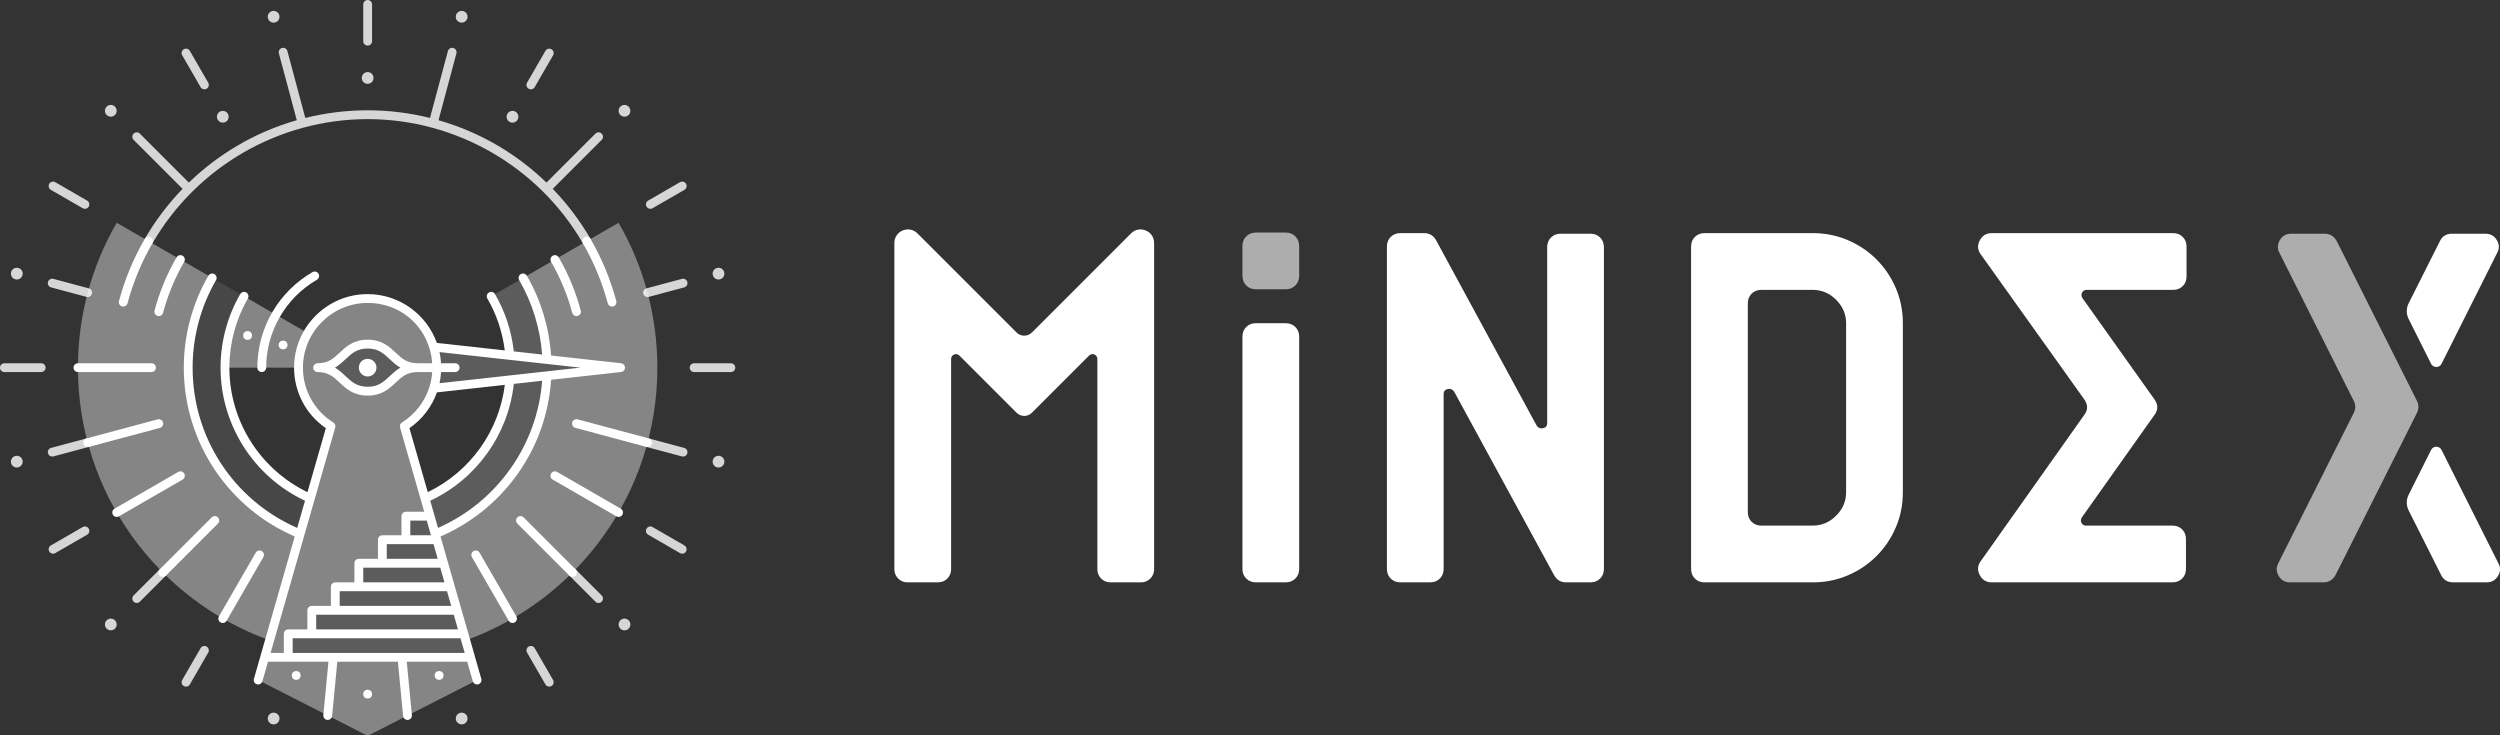 <?xml version="1.0" encoding="UTF-8"?>
<svg id="Layer_2" data-name="Layer 2" xmlns="http://www.w3.org/2000/svg" viewBox="0 0 4250 1250">
  <rect x="0" y="0" width="4250" height="1250" fill="#333333" stroke="none"/>
  <defs>
    <style>
      .cls-1 {
        opacity: .8;
      }

      .cls-2 {
        opacity: .6;
      }

      .cls-2, .cls-3, .cls-4, .cls-5, .cls-6 {
        fill: #fff;
        stroke-width: 0px;
      }

      .cls-3 {
        opacity: .4;
      }

      .cls-4 {
        opacity: .2;
      }

      .cls-6 {
        opacity: .1;
      }
    </style>
  </defs>
  <g id="Layer_2-2" data-name="Layer 2">
    <g>
      <path class="cls-2" d="M2185.72,395.33c6.62,0,12.09,2.19,16.41,6.54,4.3,4.35,6.46,9.88,6.46,16.56v50.25c0,6.7-2.16,12.23-6.46,16.58-4.32,4.35-9.79,6.53-16.41,6.53h-50.72c-6.63,0-12.1-2.18-16.41-6.53-4.32-4.35-6.46-9.88-6.46-16.58v-50.25c0-6.68,2.14-12.21,6.46-16.56,4.3-4.35,9.77-6.54,16.41-6.54h50.72Z"/>
      <path class="cls-5" d="M2185.72,549.46c6.62,0,12.09,2.16,16.41,6.46,4.3,4.32,6.46,9.79,6.46,16.41v394.79c0,6.63-2.16,12.1-6.46,16.41-4.32,4.32-9.79,6.46-16.41,6.46h-50.72c-6.63,0-12.1-2.14-16.41-6.46-4.32-4.3-6.46-9.77-6.46-16.41v-394.79c0-6.62,2.14-12.09,6.46-16.41s9.77-6.46,16.41-6.46h50.72Z"/>
      <path class="cls-5" d="M2447.74,983.53c-4.32,4.32-9.79,6.46-16.41,6.46h-50.72c-6.63,0-12.1-2.14-16.41-6.46-4.32-4.3-6.46-9.77-6.46-16.41V419.19c0-6.62,2.14-12.09,6.46-16.41s9.77-6.46,16.41-6.46h40.77c8.61,0,15.24,3.98,19.89,11.93l171.04,315.24c2.64,3.98,6.29,5.47,10.94,4.47,4.63-.99,6.96-3.81,6.96-8.45v-299.32c0-6.62,2.14-12.09,6.46-16.41,4.3-4.3,9.77-6.46,16.41-6.46h50.72c6.62,0,12.09,2.16,16.41,6.46,4.3,4.32,6.46,9.79,6.46,16.41v546.94c0,6.63-2.16,12.1-6.46,16.41s-9.79,6.46-16.41,6.46h-41.77c-8.62,0-15.26-3.98-19.89-11.93l-170.05-312.25c-2.66-3.98-6.31-5.47-10.94-4.47-4.65.99-6.96,3.82-6.96,8.45v297.34c0,6.63-2.16,12.1-6.46,16.41Z"/>
      <path class="cls-5" d="M3081.69,396.32c21.21,0,41.1,3.98,59.67,11.93,18.55,7.96,34.81,18.89,48.73,32.82s24.86,30.17,32.82,48.73c7.96,18.57,11.93,38.46,11.93,59.67v287.39c0,21.22-3.98,41.11-11.93,59.67-7.96,18.57-18.89,34.81-32.82,48.73-13.92,13.92-30.17,24.86-48.73,32.82-18.57,7.96-38.46,11.93-59.67,11.93h-183.97c-6.63,0-12.1-2.14-16.41-6.46-4.32-4.3-6.46-9.77-6.46-16.41V419.19c0-6.62,2.14-12.09,6.46-16.41s9.77-6.46,16.41-6.46h183.97ZM3138.37,549.46c0-15.24-5.64-28.5-16.91-39.78-11.28-11.27-24.53-16.91-39.78-16.91h-87.51c-6.63,0-12.1,2.16-16.41,6.46s-6.46,9.79-6.46,16.41v355.01c0,6.63,2.14,12.1,6.46,16.41,4.3,4.32,9.77,6.46,16.41,6.46h87.51c15.24,0,28.5-5.62,39.78-16.91s16.91-24.52,16.91-39.78v-287.39Z"/>
      <path class="cls-5" d="M3543.09,678.74l-176.01-246.62c-5.31-7.29-5.81-15.07-1.49-23.37,4.3-8.28,11.09-12.43,20.39-12.43h308.27c6.62,0,12.09,2.16,16.41,6.46,4.3,4.32,6.46,9.79,6.46,16.41v50.72c0,6.63-2.16,12.1-6.46,16.41-4.32,4.32-9.79,6.46-16.41,6.46h-147.18c-3.33,0-5.81,1.49-7.46,4.47-1.66,2.98-1.49,6.14.5,9.45l122.32,172.04c6.62,9.29,6.62,18.24,0,26.85l-123.31,174.03c-1.99,3.33-2.16,6.46-.5,9.45,1.65,2.98,4.13,4.47,7.46,4.47h147.18c6.62,0,12.09,2.16,16.41,6.46,4.3,4.32,6.46,9.79,6.46,16.41v50.72c0,6.63-2.16,12.1-6.46,16.41s-9.79,6.46-16.41,6.46h-307.28c-9.29,0-16.08-4.13-20.39-12.43-4.32-8.28-3.82-16.07,1.49-23.37l176.01-248.61c6.62-8.61,6.62-17.56,0-26.85Z"/>
      <path class="cls-5" d="M1961.98,413.03v554.99c0,12.14-9.84,21.98-21.98,21.98h-52.51c-12.14,0-21.98-9.84-21.98-21.98v-357.85c0-7.29-8.81-10.94-13.97-5.78l-42.13,42.13-55.16,55.16c-7.2,7.2-18.88,7.2-26.09,0l-97.29-97.29c-5.15-5.15-13.97-1.5-13.97,5.78v357.85c0,12.14-9.84,21.98-21.98,21.98h-52.51c-12.14,0-21.98-9.84-21.98-21.98V413.03c0-20.48,24.76-30.73,39.24-16.25l168.48,168.48c7.2,7.2,18.88,7.2,26.09,0l168.48-168.48c14.48-14.48,39.24-4.22,39.24,16.25Z"/>
      <g>
        <path class="cls-5" d="M4246.64,979.06c-4.33,7.31-10.79,10.94-19.39,10.94h-56.68c-9.94,0-16.91-4.3-20.88-12.93l-54.97-109.28c-4.24-8.42-4.24-18.35-.02-26.77l38.15-76.11c3.67-7.32,14.11-7.32,17.78,0l97.88,195.17c2.5,6.34,1.87,12.67-1.86,18.98Z"/>
        <path class="cls-5" d="M4246.51,427.24l-95.89,191.19c-3.67,7.32-14.11,7.31-17.78,0l-38.15-76.1c-4.22-8.43-4.22-18.36.02-26.78l52.98-105.31c3.98-8.6,10.94-12.93,20.88-12.93h56.68c8.6,0,15.07,3.66,19.39,10.94,3.73,6.34,4.36,12.67,1.86,18.98Z"/>
        <path class="cls-2" d="M4108.96,681.74c3.14,6.25,3.14,13.62,0,19.87l-138.28,275.46c-4.65,8.63-11.61,12.93-20.88,12.93h-56.68c-8.63,0-15.1-3.63-19.39-10.94-4.33-7.28-4.47-14.57-.5-21.88l128.28-255.57c3.3-6.61,3.3-13.25,0-19.89l-126.29-251.59c-3.98-7.28-3.83-14.57.5-21.88,4.3-7.28,10.76-10.94,19.39-10.94h56.68c9.27,0,16.23,4.33,20.88,12.93l136.28,271.5Z"/>
      </g>
    </g>
    <g>
      <g class="cls-1">
        <path class="cls-5" d="M625,77.5c4.14,0,7.5-3.36,7.5-7.5V7.5c0-4.14-3.36-7.5-7.5-7.5s-7.5,3.36-7.5,7.5v62.5c0,4.14,3.36,7.5,7.5,7.5Z"/>
        <path class="cls-5" d="M341,148.11c1.39,2.41,3.91,3.75,6.5,3.75,1.27,0,2.56-.32,3.74-1.01,3.59-2.07,4.82-6.66,2.75-10.25l-31.25-54.13c-2.07-3.59-6.66-4.82-10.25-2.75-3.59,2.07-4.82,6.66-2.75,10.25l31.25,54.13Z"/>
        <path class="cls-5" d="M86.48,322.75l54.13,31.25c1.18.68,2.47,1.01,3.74,1.01,2.59,0,5.11-1.34,6.5-3.75,2.07-3.59.84-8.17-2.75-10.25l-54.13-31.25c-3.59-2.07-8.17-.84-10.25,2.75-2.07,3.59-.84,8.17,2.75,10.25Z"/>
        <path class="cls-5" d="M70,617.5H7.5c-4.14,0-7.5,3.36-7.5,7.5s3.36,7.5,7.5,7.5h62.5c4.14,0,7.5-3.36,7.5-7.5s-3.36-7.5-7.5-7.5Z"/>
        <path class="cls-5" d="M140.61,896l-54.13,31.25c-3.59,2.07-4.82,6.66-2.75,10.25,1.39,2.41,3.91,3.75,6.5,3.75,1.27,0,2.56-.32,3.74-1.01l54.13-31.25c3.59-2.07,4.82-6.66,2.75-10.25-2.07-3.59-6.66-4.81-10.25-2.75Z"/>
        <path class="cls-5" d="M351.25,1099.15c-3.59-2.07-8.18-.84-10.25,2.75l-31.25,54.13c-2.07,3.59-.84,8.17,2.75,10.25,1.18.68,2.47,1.01,3.74,1.01,2.59,0,5.11-1.34,6.5-3.75l31.25-54.13c2.07-3.59.84-8.17-2.75-10.25Z"/>
        <path class="cls-5" d="M909,1101.89c-2.07-3.59-6.66-4.82-10.25-2.75-3.59,2.07-4.82,6.66-2.75,10.25l31.25,54.13c1.39,2.41,3.91,3.75,6.5,3.75,1.27,0,2.56-.32,3.74-1.01,3.59-2.07,4.82-6.66,2.75-10.25l-31.25-54.13Z"/>
        <path class="cls-5" d="M1163.52,927.25l-54.13-31.25c-3.59-2.07-8.18-.84-10.25,2.75-2.07,3.59-.84,8.17,2.75,10.25l54.13,31.25c1.18.68,2.47,1.01,3.74,1.01,2.59,0,5.11-1.34,6.5-3.75,2.07-3.59.84-8.17-2.75-10.25Z"/>
        <path class="cls-5" d="M1242.5,617.5h-62.5c-4.14,0-7.5,3.36-7.5,7.5s3.36,7.5,7.5,7.5h62.5c4.14,0,7.5-3.36,7.5-7.5s-3.36-7.5-7.5-7.5Z"/>
        <path class="cls-5" d="M1105.65,355c1.27,0,2.56-.32,3.74-1.01l54.13-31.25c3.59-2.07,4.82-6.66,2.75-10.25s-6.66-4.82-10.25-2.75l-54.13,31.25c-3.59,2.07-4.82,6.66-2.75,10.25,1.39,2.41,3.91,3.75,6.5,3.75Z"/>
        <path class="cls-5" d="M898.75,150.85c1.18.68,2.47,1.01,3.74,1.01,2.59,0,5.11-1.34,6.5-3.75l31.25-54.13c2.07-3.59.84-8.17-2.75-10.25-3.59-2.07-8.17-.84-10.25,2.75l-31.25,54.13c-2.07,3.59-.84,8.17,2.75,10.25Z"/>
        <path class="cls-5" d="M1012.24,227.16l-83.25,83.24c-24.76-23.93-52.33-44.99-82.16-62.56-31.88-18.79-65.97-33.35-101.37-43.46l30.46-113.64c1.07-4-1.3-8.11-5.3-9.19-4-1.08-8.11,1.3-9.19,5.3l-30.46,113.66c-34.48-8.58-70.07-13-105.97-13s-71.5,4.42-105.99,13l-30.44-113.66c-1.07-4-5.19-6.38-9.18-5.3-4,1.07-6.38,5.18-5.3,9.18l30.44,113.65c-35.39,10.11-69.47,24.67-101.35,43.46-29.83,17.58-57.41,38.64-82.17,62.58l-83.24-83.25c-2.93-2.93-7.68-2.93-10.61,0-2.93,2.93-2.93,7.68,0,10.61l83.23,83.25c-24.75,25.61-46.41,54.21-64.33,85.2-2.07,3.58-.85,8.17,2.74,10.25,3.59,2.07,8.17.85,10.25-2.74,75.38-130.29,215.61-211.23,365.96-211.23s290.58,80.94,365.96,211.23c1.39,2.4,3.91,3.75,6.5,3.75,1.27,0,2.57-.33,3.75-1.01,3.58-2.07,4.81-6.66,2.74-10.25-17.93-30.99-39.59-59.6-64.35-85.21l83.25-83.23c2.93-2.93,2.93-7.68,0-10.61s-7.68-2.93-10.61,0Z"/>
        <path class="cls-5" d="M86.84,488.56l60.38,16.19c.65.17,1.3.26,1.95.26,3.31,0,6.34-2.21,7.24-5.56,1.07-4-1.3-8.11-5.3-9.19l-60.38-16.19c-4-1.07-8.11,1.3-9.19,5.3-1.07,4,1.3,8.11,5.3,9.19Z"/>
        <path class="cls-5" d="M147.23,745.26l-60.39,16.17c-4,1.07-6.38,5.18-5.3,9.18.9,3.35,3.93,5.56,7.24,5.56.64,0,1.3-.08,1.95-.26l60.39-16.18c4-1.07,6.38-5.18,5.3-9.18-1.07-4-5.19-6.38-9.18-5.3Z"/>
        <path class="cls-5" d="M271.37,968.04l-44.21,44.2c-2.93,2.93-2.93,7.68,0,10.61,1.46,1.46,3.38,2.2,5.3,2.2s3.84-.73,5.3-2.2l44.21-44.2c2.93-2.93,2.93-7.68,0-10.61s-7.68-2.93-10.61,0Z"/>
        <path class="cls-5" d="M978.64,968.03c-2.93-2.93-7.68-2.93-10.61,0-2.93,2.93-2.93,7.68,0,10.61l44.2,44.21c1.46,1.46,3.38,2.2,5.3,2.2s3.84-.73,5.3-2.2c2.93-2.93,2.93-7.68,0-10.61l-44.2-44.21Z"/>
        <path class="cls-5" d="M1163.16,761.44l-60.38-16.19c-4-1.08-8.11,1.3-9.19,5.3-1.07,4,1.3,8.11,5.3,9.19l60.38,16.19c.65.17,1.3.26,1.95.26,3.31,0,6.34-2.21,7.24-5.56,1.07-4-1.3-8.11-5.3-9.19Z"/>
        <path class="cls-5" d="M1100.83,505c.64,0,1.3-.08,1.95-.26l60.39-16.17c4-1.07,6.38-5.18,5.3-9.18-1.07-4-5.19-6.38-9.18-5.3l-60.39,16.17c-4,1.07-6.38,5.18-5.3,9.18.9,3.35,3.93,5.56,7.24,5.56Z"/>
        <circle class="cls-5" cx="188.37" cy="188.36" r="10"/>
        <circle class="cls-5" cx="188.37" cy="1061.62" r="10"/>
        <circle class="cls-5" cx="1061.65" cy="1061.62" r="10"/>
        <circle class="cls-5" cx="1061.65" cy="188.36" r="10"/>
        <circle class="cls-5" cx="625" cy="132.5" r="10"/>
        <circle class="cls-5" cx="465.18" cy="28.52" r="10"/>
        <circle class="cls-5" cx="784.83" cy="28.52" r="10"/>
        <circle class="cls-5" cx="465.18" cy="1221.46" r="10"/>
        <circle class="cls-5" cx="784.83" cy="1221.46" r="10"/>
        <circle class="cls-5" cx="28.56" cy="784.81" r="10"/>
        <circle class="cls-5" cx="1221.46" cy="465.18" r="10"/>
        <circle class="cls-5" cx="1221.46" cy="784.81" r="10"/>
        <circle class="cls-5" cx="378.75" cy="198.48" r="10"/>
        <circle class="cls-5" cx="871.25" cy="198.48" r="10"/>
        <circle class="cls-5" cx="28.56" cy="465.18" r="10"/>
      </g>
      <g>
        <path class="cls-3" d="M811.08,1156.11l-182.67,93.07c-.08.04-.16.07-.24.1-.13.06-.25.12-.38.17-.19.07-.38.14-.57.2-.11.03-.21.07-.32.1-.23.05-.46.1-.69.14-.08.01-.16.03-.25.04-.32.04-.63.07-.95.07h0c-.32,0-.63-.03-.95-.07-.09-.01-.17-.03-.25-.04-.23-.04-.46-.09-.69-.14-.11-.03-.22-.07-.33-.1-.19-.06-.37-.13-.56-.2-.13-.05-.25-.11-.38-.17-.08-.03-.16-.06-.24-.1l-182.67-93.07,4.17-14.55,6.9-24.07h350l6.91,24.07,4.17,14.55Z"/>
        <path class="cls-3" d="M510.2,907.65l-51.9,180.91c-189.96-68.32-325.8-250.08-325.8-463.57,0-89.72,23.99-173.84,65.91-246.29l162.41,93.77c-25.96,44.86-40.82,96.96-40.82,152.52,0,127.84,78.65,237.31,190.2,282.66Z"/>
        <path class="cls-3" d="M1117.5,624.99c0,213.49-135.84,395.25-325.8,463.57l-51.9-180.91c107.5-43.7,184.44-146.95,189.89-268.81l125.31-13.85-125.31-13.84c-2.25-50.37-16.72-97.56-40.51-138.68l162.41-93.77c41.92,72.45,65.91,156.57,65.91,246.29Z"/>
        <path class="cls-4" d="M929.69,638.84c-5.45,121.86-82.39,225.11-189.89,268.81l-17.37-60.53c79.38-34.87,136.51-111.04,144.18-201.31l63.08-6.97Z"/>
        <path class="cls-6" d="M527.56,847.12l-17.36,60.53c-111.55-45.35-190.2-154.82-190.2-282.66,0-55.56,14.86-107.66,40.82-152.52l54.14,31.25c-20.65,35.67-32.46,77.09-32.46,121.27,0,99.27,59.65,184.61,145.06,222.13Z"/>
        <path class="cls-4" d="M737.16,660.11c3.47-11.09,5.34-22.88,5.34-35.12s-1.87-24.03-5.33-35.11l317.83,35.11-317.84,35.12Z"/>
        <path class="cls-3" d="M523.23,566.24c-10.01,17.28-15.73,37.35-15.73,58.75h-125c0-44.18,11.81-85.59,32.45-121.26l108.28,62.51Z"/>
        <polygon class="cls-4" points="800 1117.49 490 1117.49 490 1077.49 530 1077.49 530 1037.49 570 1037.49 570 997.49 610 997.49 610 957.49 650 957.49 650 917.49 690 917.49 690 877.49 731.15 877.49 742.62 917.49 754.1 957.49 765.57 997.49 777.05 1037.49 788.52 1077.49 800 1117.49"/>
        <path class="cls-3" d="M742.5,624.99c0-64.89-52.61-117.5-117.5-117.5s-117.5,52.61-117.5,117.5c0,42.01,22.05,78.86,55.21,99.64l-112.71,392.86h40v-40h40v-40h40v-40h40v-40h40v-40h40v-40h41.14l-43.85-152.86c33.16-20.78,55.21-57.63,55.21-99.64ZM625,664.99c-42.5,0-42.5-40-85-40,42.5,0,42.5-40,85-40s42.5,40,85,40c-42.5,0-42.5,40-85,40Z"/>
        <path class="cls-4" d="M710,624.99c-42.5,0-42.5-40-85-40s-42.5,40-85,40c42.5,0,42.5,40,85,40s42.5-40,85-40Z"/>
        <path class="cls-4" d="M929.69,611.15l-63.07-6.97c-3.09-36.37-14.21-70.45-31.58-100.46l54.14-31.25c23.79,41.12,38.26,88.31,40.51,138.68Z"/>
      </g>
      <g>
        <path class="cls-5" d="M207.61,520.92c.65.17,1.3.26,1.94.26,3.31,0,6.34-2.21,7.24-5.57,9.51-35.61,23.73-69.89,42.25-101.89,2.08-3.58.85-8.17-2.74-10.25-3.58-2.07-8.17-.85-10.25,2.74-19.18,33.14-33.9,68.65-43.75,105.53-1.07,4,1.31,8.11,5.31,9.18Z"/>
        <path class="cls-5" d="M1033.2,515.61c.9,3.35,3.93,5.57,7.24,5.57.64,0,1.29-.08,1.94-.26,4-1.07,6.38-5.18,5.31-9.18-9.86-36.89-24.58-72.39-43.75-105.53-2.07-3.58-6.66-4.81-10.25-2.73-3.58,2.07-4.81,6.66-2.73,10.25,18.52,32,32.73,66.28,42.25,101.89Z"/>
        <path class="cls-5" d="M268,537.1c.65.17,1.3.26,1.94.26,3.31,0,6.34-2.21,7.24-5.57,8.11-30.35,20.22-59.56,36-86.82,2.08-3.58.85-8.17-2.73-10.25-3.58-2.07-8.17-.85-10.25,2.73-16.44,28.4-29.05,58.83-37.5,90.46-1.07,4,1.31,8.11,5.31,9.18Z"/>
        <path class="cls-5" d="M972.81,531.79c.9,3.35,3.93,5.57,7.24,5.57.64,0,1.29-.08,1.94-.26,4-1.07,6.38-5.18,5.31-9.18-8.45-31.63-21.07-62.06-37.5-90.46-2.08-3.59-6.67-4.81-10.25-2.73-3.58,2.07-4.81,6.66-2.73,10.25,15.77,27.26,27.88,56.47,36,86.82Z"/>
        <path class="cls-5" d="M265,625c0-4.14-3.36-7.5-7.5-7.5h-125c-4.14,0-7.5,3.36-7.5,7.5s3.36,7.5,7.5,7.5h125c4.14,0,7.5-3.36,7.5-7.5Z"/>
        <path class="cls-5" d="M277.18,718.2c-1.07-4-5.19-6.38-9.19-5.3l-120.77,32.36c-4,1.07-6.38,5.18-5.3,9.19.9,3.35,3.93,5.56,7.24,5.56.64,0,1.3-.08,1.95-.26l120.77-32.36c4-1.07,6.38-5.18,5.3-9.19Z"/>
        <path class="cls-5" d="M313.19,805.03c-2.07-3.59-6.66-4.81-10.25-2.75l-108.28,62.51c-3.59,2.07-4.82,6.66-2.75,10.25,1.39,2.41,3.91,3.75,6.5,3.75,1.27,0,2.56-.32,3.74-1.01l108.28-62.51c3.59-2.07,4.82-6.66,2.75-10.25Z"/>
        <path class="cls-5" d="M370.44,879.55c-2.93-2.93-7.68-2.93-10.61,0l-88.38,88.39c-2.93,2.93-2.93,7.68,0,10.61,1.46,1.46,3.38,2.2,5.3,2.2s3.84-.73,5.3-2.2l88.38-88.39c2.93-2.93,2.93-7.68,0-10.61Z"/>
        <path class="cls-5" d="M444.97,936.82c-3.59-2.07-8.18-.84-10.25,2.75l-62.5,108.26c-2.07,3.59-.84,8.17,2.75,10.25,1.18.68,2.47,1.01,3.74,1.01,2.59,0,5.11-1.34,6.5-3.75l62.5-108.26c2.07-3.59.84-8.17-2.75-10.25Z"/>
        <path class="cls-5" d="M815.28,939.57c-2.07-3.59-6.66-4.81-10.25-2.75-3.59,2.07-4.82,6.66-2.75,10.25l62.5,108.26c1.39,2.41,3.91,3.75,6.5,3.75,1.27,0,2.56-.32,3.74-1.01,3.59-2.07,4.82-6.66,2.75-10.25l-62.5-108.26Z"/>
        <path class="cls-5" d="M890.16,879.55c-2.93-2.93-7.68-2.93-10.61,0-2.93,2.93-2.93,7.68,0,10.61l88.38,88.39c1.46,1.46,3.38,2.2,5.3,2.2s3.84-.73,5.3-2.2c2.93-2.93,2.93-7.68,0-10.61l-88.38-88.39Z"/>
        <path class="cls-5" d="M1055.34,864.79l-108.28-62.51c-3.59-2.07-8.18-.84-10.25,2.75-2.07,3.59-.84,8.17,2.75,10.25l108.28,62.51c1.18.68,2.47,1.01,3.74,1.01,2.59,0,5.11-1.34,6.5-3.75,2.07-3.59.84-8.17-2.75-10.25Z"/>
        <path class="cls-5" d="M1102.77,745.25l-120.77-32.36c-4-1.07-8.11,1.3-9.19,5.3-1.07,4,1.3,8.11,5.3,9.19l120.77,32.36c.65.17,1.3.26,1.95.26,3.31,0,6.34-2.21,7.24-5.56,1.07-4-1.3-8.11-5.3-9.19Z"/>
        <path class="cls-5" d="M807.21,1115.43s-.02-.06-.03-.09l-22.92-79.89c-.02-.09-.05-.17-.07-.26l-11.45-39.91s0-.02,0-.02l-11.41-39.79c-.03-.1-.05-.19-.08-.29l-11.43-39.85s-.02-.06-.03-.09l-.93-3.25c52.08-22.49,97.02-58.7,130.27-105.06,34.04-47.46,53.92-103.11,57.71-161.33l118.87-13.13s.02,0,.02,0h.1s.1-.03.14-.03c.18-.02.37-.05.55-.09.08-.02.16-.04.24-.06.15-.04.3-.08.45-.12.1-.03.19-.06.28-.1.12-.04.25-.09.37-.14.11-.04.21-.09.31-.14.11-.05.21-.1.31-.16.11-.06.21-.11.32-.18.1-.06.19-.12.28-.18.1-.07.2-.13.3-.2.09-.07.19-.14.28-.21.09-.07.18-.14.26-.21.1-.09.2-.18.29-.27.07-.07.14-.13.2-.2.11-.12.22-.25.33-.37.04-.05.08-.09.12-.14.14-.18.27-.36.4-.55,0,0,0,0,0-.01.26-.4.48-.82.67-1.27.02-.05.03-.1.05-.15.06-.17.13-.34.18-.51.04-.12.06-.24.09-.35.03-.11.06-.22.08-.33.03-.14.05-.28.07-.42.01-.08.03-.17.04-.25,0-.02,0-.03,0-.05.02-.15.02-.3.03-.45,0-.11.01-.21.01-.32s0-.21-.01-.32c0-.15-.01-.3-.03-.46,0-.02,0-.03,0-.05,0-.07-.02-.13-.03-.2-.02-.17-.05-.34-.08-.5-.02-.09-.04-.17-.06-.26-.04-.15-.08-.31-.12-.46-.03-.1-.07-.19-.1-.28-.05-.14-.1-.27-.15-.4-.04-.1-.09-.19-.13-.28-.06-.13-.12-.25-.19-.38-.05-.09-.1-.17-.15-.25-.08-.13-.15-.26-.24-.38-.04-.06-.09-.13-.14-.19-.1-.14-.2-.27-.31-.4-.03-.04-.07-.08-.1-.12-.13-.15-.26-.29-.41-.43-.02-.02-.03-.03-.05-.05-.84-.81-1.88-1.43-3.04-1.78-.02,0-.04,0-.06-.01-.21-.06-.42-.11-.64-.16-.05-.01-.11-.02-.17-.03-.15-.03-.31-.06-.47-.08l-119-13.15c-3.13-47.66-17.29-94.44-41.15-135.68-2.07-3.58-6.66-4.81-10.25-2.74-3.58,2.07-4.81,6.66-2.74,10.25,22.26,38.48,35.67,82.04,38.99,126.49l-48.19-5.32c-3.78-34.54-14.51-67.29-31.96-97.43-2.08-3.59-6.67-4.81-10.25-2.73-3.58,2.08-4.81,6.66-2.73,10.25,15.83,27.35,25.77,56.99,29.63,88.23l-115.46-12.75c-17.3-48.3-63.54-82.95-117.72-82.95-68.92,0-125,56.08-125,125,0,41.43,20.07,79.47,53.98,102.87l-31.21,108.79c-80.93-39.13-132.76-121.28-132.76-211.66,0-41.34,10.88-81.97,31.45-117.51,2.08-3.58.85-8.17-2.73-10.25-3.58-2.07-8.17-.85-10.25,2.73-21.9,37.82-33.47,81.06-33.47,125.03,0,97.01,56.14,185.1,143.57,226.27l-13.25,46.18c-108.31-47.54-177.83-153.57-177.83-272.44,0-52.31,13.77-103.76,39.81-148.76,2.08-3.59.85-8.17-2.73-10.25-3.58-2.07-8.17-.85-10.25,2.73-27.37,47.29-41.83,101.33-41.83,156.28,0,63.39,18.88,124.42,54.58,176.5,33.59,48.99,79.85,87.08,134.07,110.49l-58.36,203.42s0,0,0,.02l-11.08,38.62c-1.14,3.98,1.16,8.13,5.14,9.28.69.2,1.39.29,2.07.29,3.26,0,6.26-2.14,7.21-5.43l9.52-33.19h102.77l-8.67,90.67c-.39,4.12,2.63,7.79,6.75,8.18.24.02.48.04.72.04,3.82,0,7.09-2.91,7.46-6.79l8.81-92.1h103.03l8.81,92.1c.37,3.88,3.64,6.79,7.46,6.79.24,0,.48-.01.72-.04,4.12-.39,7.15-4.06,6.75-8.18l-8.67-90.67h102.77l9.52,33.19c.94,3.29,3.94,5.43,7.21,5.43.68,0,1.38-.09,2.07-.29,3.98-1.14,6.28-5.29,5.14-9.28l-11.08-38.62ZM742.79,667.04l115.4-12.75c-9.82,79-59.09,147.63-130.95,182.36l-31.21-108.78c21.96-15.15,38.1-36.45,46.76-60.83ZM732.67,910h-35.16v-25h27.99l7.17,25ZM736.97,925l7.17,25h-86.64v-25h79.47ZM748.45,965l7.17,25h-138.12v-25h130.94ZM759.92,1005l7.17,25h-189.59v-25h182.42ZM771.4,1045l7.17,25h-241.07v-25h233.89ZM744.67,897.44l-6.3-21.95c-.03-.1-.06-.21-.09-.31l-6.86-23.92c78.79-37.09,132.56-112.27,142.05-198.67l48.19-5.32c-8.15,109.28-76.56,206-177,250.17ZM928.91,618.61s.04,0,.06,0l57.73,6.38-239.49,26.46c1.33-6.19,2.19-12.53,2.57-18.96h23.97c4.14,0,7.5-3.36,7.5-7.5s-3.36-7.5-7.5-7.5h-23.98c-.38-6.46-1.26-12.8-2.6-18.96l181.74,20.08ZM569.92,726.71c.92-3.21-.39-6.65-3.23-8.42-32.37-20.28-51.69-55.15-51.69-93.28,0-60.65,49.35-110,110-110s105.87,45.33,109.74,102.5h-24.74c-18.28,0-27.12-8.32-37.36-17.96-10.98-10.33-23.42-22.04-47.64-22.04s-36.66,11.71-47.64,22.04c-10.24,9.64-19.08,17.96-37.36,17.96-4.14,0-7.5,3.36-7.5,7.5s3.36,7.5,7.5,7.5c18.28,0,27.12,8.32,37.36,17.96,10.98,10.33,23.42,22.04,47.64,22.04s36.66-11.71,47.64-22.04c10.24-9.64,19.08-17.96,37.36-17.96h24.74c-.58,8.61-2.15,17.01-4.63,25.07-.08.22-.15.45-.21.68-7.73,24.56-23.97,45.87-46.59,60.04-2.83,1.77-4.15,5.21-3.23,8.42l41.11,143.29h-31.19c-4.14,0-7.5,3.36-7.5,7.5v32.5h-32.5c-4.14,0-7.5,3.36-7.5,7.5v32.5h-32.5c-4.14,0-7.5,3.36-7.5,7.5v32.5h-32.5c-4.14,0-7.5,3.36-7.5,7.5v32.5h-32.5c-4.14,0-7.5,3.36-7.5,7.5v32.5h-32.5c-4.14,0-7.5,3.36-7.5,7.5v32.5h-22.55l109.96-383.29ZM680.59,625c-7.21,4.17-12.89,9.52-18.23,14.54-10.24,9.64-19.08,17.96-37.36,17.96s-27.12-8.32-37.36-17.96c-5.34-5.02-11.02-10.37-18.23-14.54,7.21-4.17,12.89-9.52,18.23-14.54,10.24-9.64,19.08-17.96,37.36-17.96s27.12,8.32,37.36,17.96c5.34,5.02,11.02,10.37,18.23,14.54ZM683.51,1110c-.09,0-.18,0-.27,0h-116.55s-.09,0-.13,0h-69.06v-25h285.37l7.17,25h-106.54Z"/>
        <path class="cls-5" d="M445,632.5c4.14,0,7.5-3.36,7.5-7.5,0-61.39,33.05-118.64,86.25-149.41,3.59-2.07,4.81-6.66,2.74-10.25-2.07-3.59-6.66-4.81-10.25-2.74-27.99,16.19-51.46,39.47-67.88,67.32-16.92,28.7-25.86,61.57-25.86,95.07,0,4.14,3.36,7.5,7.5,7.5Z"/>
        <circle class="cls-5" cx="625" cy="625" r="15"/>
        <circle class="cls-5" cx="481.29" cy="586.49" r="7.5"/>
        <circle class="cls-5" cx="420.9" cy="570.31" r="7.5"/>
        <circle class="cls-5" cx="503.52" cy="1148.28" r="7.5"/>
        <circle class="cls-5" cx="746.48" cy="1148.28" r="7.5"/>
        <circle class="cls-5" cx="625" cy="1180" r="7.5"/>
      </g>
    </g>
  </g>
</svg>